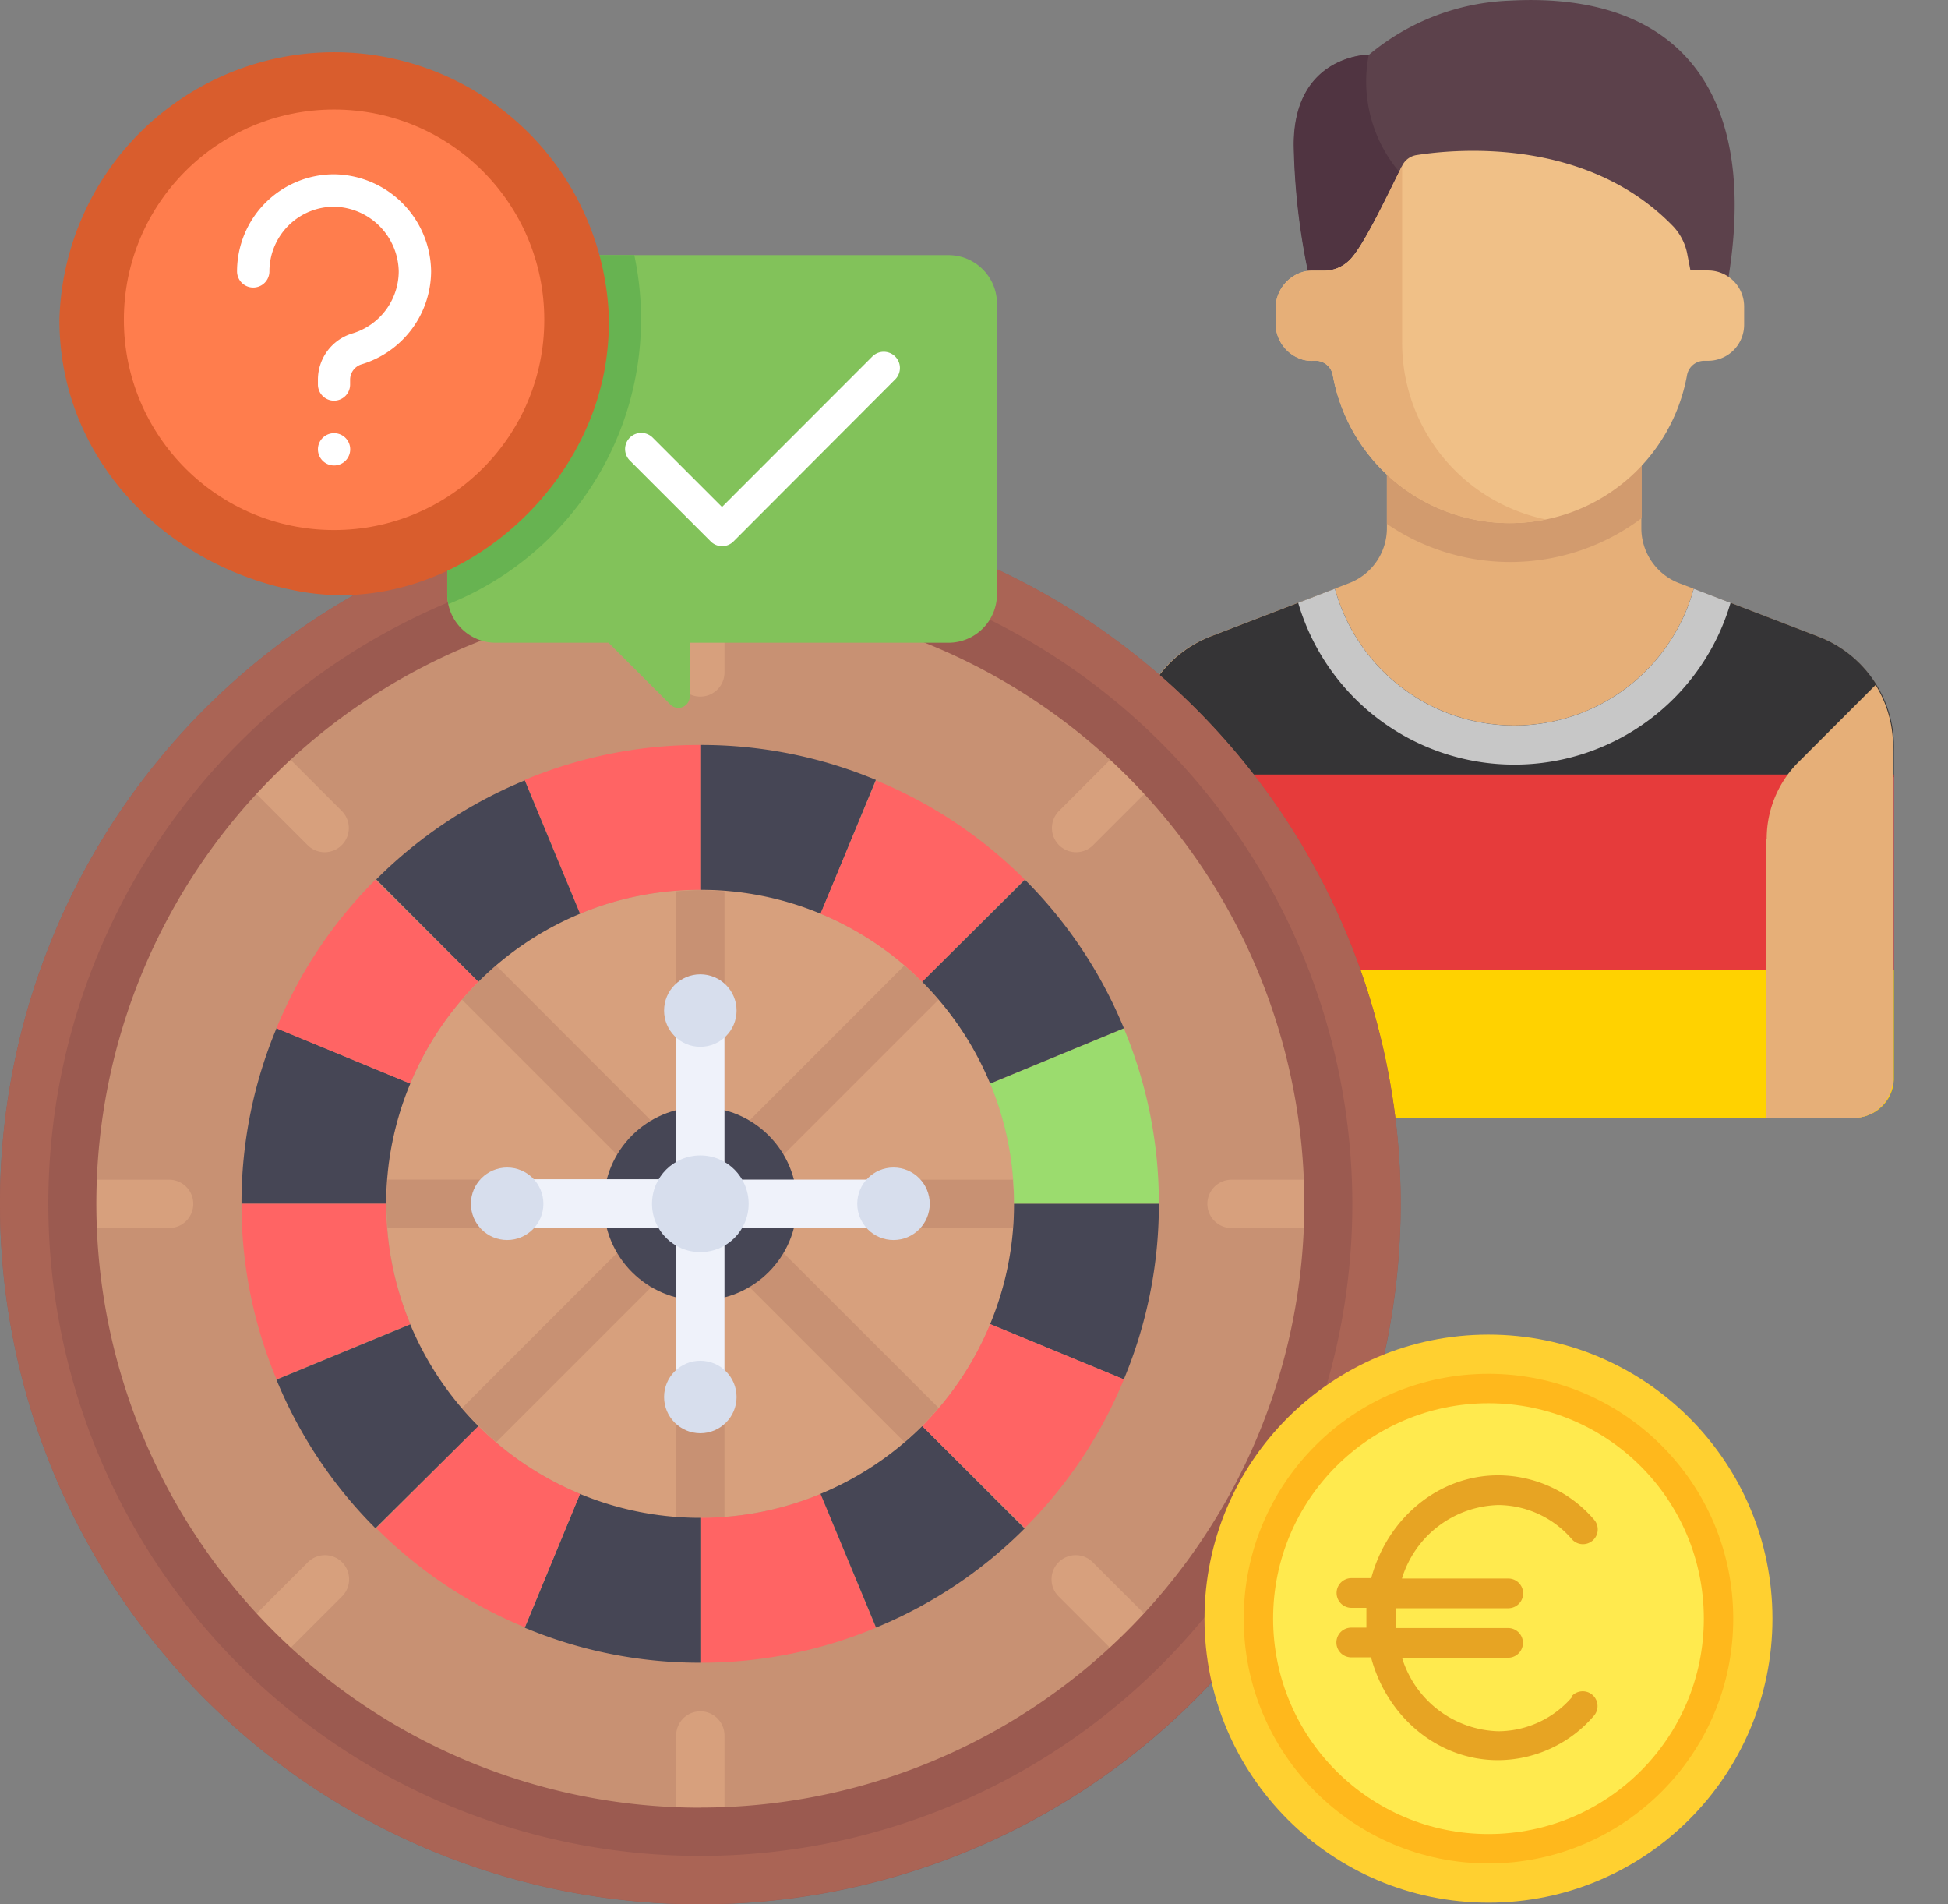 <svg xmlns="http://www.w3.org/2000/svg" xmlns:xlink="http://www.w3.org/1999/xlink" viewBox="0 0 196.74 192.28"><rect x="0" y="0" width="196.74" height="192.28" fill="#808080" stroke="none"/><defs><style>.cls-1{fill:none}.cls-2{fill:#e6af78}.cls-3{clip-path:url(#clip-path)}.cls-4{fill:#ffd200}.cls-5{fill:#353436}.cls-6{fill:#e63b3b}.cls-7{fill:#d29b6e}.cls-8{fill:#5c414b}.cls-9{fill:#503441}.cls-10{fill:#f0c087}.cls-11{fill:#c7c7c7}.cls-12{fill:#c89173}.cls-13{fill:#d7a07d}.cls-14{fill:#464655}.cls-15{fill:#9b5a50}.cls-16{fill:#aa6455}.cls-17{fill:#ff6464}.cls-18{fill:#9bdc6e}.cls-19{fill:#eff2fa}.cls-20{fill:#d7deed}.cls-21{fill:#82c25a}.cls-22{fill:#67b351}.cls-23{fill:#d95d2d}.cls-24{fill:#ff7d4d}.cls-25{fill:#fff}.cls-26{fill:#ffd030}.cls-27{fill:#ffb81c}.cls-28{fill:#ffea4e}.cls-29{fill:#e7a423}</style><clipPath id="clip-path"><path id="_Clipping_Path_" data-name="&lt;Clipping Path&gt;" class="cls-1" d="M183.58 64.25l-12.52-4.81a18.79 18.79.0 0 1-36.24.0l-12.52 4.81a11.88 11.88.0 0 0-7.6 11.6v33.22a4 4 0 0 0 4 3.79h68.57a4 4 0 0 0 4-3.79V75.86A11.88 11.88.0 0 0 183.58 64.25z"/></clipPath></defs><title>roulette---hier-online-roulette-kostenlos-spielen-%26-echtgeld-casinosfinden</title><g id="Layer_2" data-name="Layer 2"><g id="Layer_2-2" data-name="Layer 2"><g id="_Group_" data-name="&lt;Group&gt;"><path id="_Path_" data-name="&lt;Path&gt;" class="cls-2" d="M183.58 64.25l-14-5.37a5.94 5.94.0 0 1-3.81-5.54V43.56H140.07v9.78a5.94 5.94.0 0 1-3.81 5.54l-14 5.37a11.88 11.88.0 0 0-7.6 11.6v33.22a4 4 0 0 0 4 3.79h68.57a4 4 0 0 0 4-3.79V75.86A11.88 11.88.0 0 0 183.58 64.25z"/><g id="_Clip_Group_" data-name="&lt;Clip Group&gt;"><g class="cls-3"><g id="_Group_2" data-name="&lt;Group&gt;"><path id="_Path_2" data-name="&lt;Path&gt;" class="cls-4" d="M109.14 97.95h87.6v18.09H109.14z"/><path id="_Path_3" data-name="&lt;Path&gt;" class="cls-5" d="M109.14 58.39h87.6v20.08H109.14z"/><path id="_Path_4" data-name="&lt;Path&gt;" class="cls-6" d="M109.14 78.21h87.6v19.74H109.14z"/></g></g></g><path id="_Path_5" data-name="&lt;Path&gt;" class="cls-7" d="M140.07 52.9a22.09 22.09.0 0 0 25.74-.59V43.56H140.07z"/><path id="_Path_6" data-name="&lt;Path&gt;" class="cls-8" d="M152.53.06a23.55 23.55.0 0 0-14.26 5.46s-7.58.0-7.58 9.1a68 68 0 0 0 1.82 14.51h41.87C178 9.1 169.37-.85 152.53.06z"/><path id="_Path_7" data-name="&lt;Path&gt;" class="cls-9" d="M144 19.8a14.13 14.13.0 0 1-5.76-14.28s-7.58.0-7.58 9.1a68 68 0 0 0 1.82 14.51h9.1z"/><path id="_Path_8" data-name="&lt;Path&gt;" class="cls-10" d="M172.55 27.31h-1.82l-.31-1.6A5.61 5.61.0 0 0 169 22.87c-8.83-9.14-22.2-7.8-25.94-7.21a1.94 1.94.0 0 0-1.44 1.06c-1.89 3.82-4.07 8.41-5.39 9.61a3.65 3.65.0 0 1-2.48 1h-1.31a3.54 3.54.0 0 0-.61.06 3.85 3.85.0 0 0-3 3.84v1.32a3.82 3.82.0 0 0 2.81 3.78 3.59 3.59.0 0 0 1.11.09 1.77 1.77.0 0 1 1.86 1.48 18.18 18.18.0 0 0 35.77.0 1.77 1.77.0 0 1 1.76-1.47h.37a3.64 3.64.0 0 0 3.64-3.64V30.95A3.64 3.64.0 0 0 172.55 27.31z"/><path id="_Path_9" data-name="&lt;Path&gt;" class="cls-2" d="M141.61 34.59V16.74c-1.89 3.82-4.07 8.39-5.38 9.6a3.65 3.65.0 0 1-2.48 1h-1.31a3.54 3.54.0 0 0-.61.06 3.85 3.85.0 0 0-3 3.84v1.32a3.82 3.82.0 0 0 2.81 3.78 3.61 3.61.0 0 0 1.11.09 1.77 1.77.0 0 1 1.86 1.48 18.14 18.14.0 0 0 21.5 14.54h0A18.21 18.21.0 0 1 141.61 34.59z"/><g id="_Group_3" data-name="&lt;Group&gt;"><path id="_Path_10" data-name="&lt;Path&gt;" class="cls-2" d="M127.46 84.68a10.92 10.92.0 0 0-3.2-7.72l-7.8-7.8a11.84 11.84.0 0 0-1.75 6.71v33.22a4 4 0 0 0 4 3.79h8.8V84.68z"/><path id="_Path_11" data-name="&lt;Path&gt;" class="cls-2" d="M178.43 84.68a10.92 10.92.0 0 1 3.2-7.72l7.8-7.8a11.84 11.84.0 0 1 1.75 6.71v33.22a4 4 0 0 1-4 3.79h-8.8V84.68z"/><path id="_Path_12" data-name="&lt;Path&gt;" class="cls-11" d="M131.11 60.87a22.76 22.76.0 0 0 43.67.0l-3.72-1.43a18.79 18.79.0 0 1-36.24.0z"/></g></g><g id="_Group_4" data-name="&lt;Group&gt;"><circle id="_Path_13" data-name="&lt;Path&gt;" class="cls-12" cx="70.73" cy="121.55" r="65.85"/><circle id="_Path_14" data-name="&lt;Path&gt;" class="cls-13" cx="70.73" cy="121.55" r="31.71"/><path id="_Path_15" data-name="&lt;Path&gt;" class="cls-12" d="M94.79 100.94a31.87 31.87.0 0 0-3.45-3.45L73.17 115.67V90c-.81-.06-1.62-.12-2.44-.12s-1.63.06-2.44.12v25.69L50.11 97.49a31.87 31.87.0 0 0-3.45 3.45l18.17 18.17H39.14c-.06.81-.12 1.62-.12 2.44s.06 1.63.12 2.44H64.84L46.67 142.17a31.84 31.84.0 0 0 3.45 3.45l18.17-18.17v25.69c.81.06 1.62.12 2.44.12s1.63-.06 2.44-.12V127.44l18.17 18.17a31.9 31.9.0 0 0 3.45-3.45L76.61 124h25.69c.06-.81.12-1.62.12-2.44s-.06-1.63-.12-2.44H76.61z"/><circle id="_Path_16" data-name="&lt;Path&gt;" class="cls-14" cx="70.73" cy="121.55" r="9.76"/><g id="_Group_5" data-name="&lt;Group&gt;"><path id="_Path_17" data-name="&lt;Path&gt;" class="cls-13" d="M70.73 70.34a2.44 2.44.0 0 1-2.44-2.44V60.58a2.44 2.44.0 1 1 4.88.0V67.9A2.44 2.44.0 0 1 70.73 70.34z"/><path id="_Path_18" data-name="&lt;Path&gt;" class="cls-13" d="M70.73 185a2.44 2.44.0 0 1-2.44-2.44v-7.32a2.44 2.44.0 1 1 4.88.0v7.32A2.44 2.44.0 0 1 70.73 185z"/><path id="_Path_19" data-name="&lt;Path&gt;" class="cls-13" d="M131.7 124h-7.32a2.44 2.44.0 0 1 0-4.88h7.32a2.44 2.44.0 0 1 0 4.88z"/><path id="_Path_20" data-name="&lt;Path&gt;" class="cls-13" d="M17.07 124H9.76a2.44 2.44.0 0 1 0-4.88h7.32a2.44 2.44.0 0 1 0 4.88z"/><path id="_Path_21" data-name="&lt;Path&gt;" class="cls-13" d="M108.67 86.05a2.44 2.44.0 0 1-1.72-4.16l5.17-5.17a2.44 2.44.0 0 1 3.45 3.45l-5.17 5.17A2.43 2.43.0 0 1 108.67 86.05z"/><path id="_Path_22" data-name="&lt;Path&gt;" class="cls-13" d="M27.61 167.11a2.44 2.44.0 0 1-1.72-4.16l5.17-5.17a2.44 2.44.0 1 1 3.45 3.45l-5.17 5.17A2.43 2.43.0 0 1 27.61 167.11z"/><path id="_Path_23" data-name="&lt;Path&gt;" class="cls-13" d="M113.84 167.11a2.43 2.43.0 0 1-1.72-.71l-5.17-5.17a2.44 2.44.0 1 1 3.45-3.45l5.17 5.17a2.44 2.44.0 0 1-1.72 4.16z"/><path id="_Path_24" data-name="&lt;Path&gt;" class="cls-13" d="M32.79 86.05a2.43 2.43.0 0 1-1.72-.71l-5.17-5.17a2.44 2.44.0 0 1 3.45-3.45l5.17 5.17a2.44 2.44.0 0 1-1.72 4.16z"/></g><path id="_Compound_Path_" data-name="&lt;Compound Path&gt;" class="cls-15" d="M70.73 50.83a70.73 70.73.0 1 0 70.73 70.73A70.73 70.73.0 0 0 70.73 50.83zm0 131.7a61 61 0 1 1 61-61A61 61 0 0 1 70.73 182.52z"/><path id="_Compound_Path_2" data-name="&lt;Compound Path&gt;" class="cls-16" d="M70.73 192.28a70.73 70.73.0 1 1 70.73-70.73 70.81 70.81.0 0 1-70.73 70.73zm0-136.58a65.85 65.85.0 1 0 65.85 65.85A65.92 65.92.0 0 0 70.73 55.7z"/><path id="_Path_25" data-name="&lt;Path&gt;" class="cls-14" d="M41.44 109.41A31.46 31.46.0 0 0 39 121.55H24.39a45.73 45.73.0 0 1 3.54-17.73z"/><path id="_Path_26" data-name="&lt;Path&gt;" class="cls-17" d="M70.73 75.22V89.85a31.46 31.46.0 0 0-12.15 2.41L53 78.75A45.73 45.73.0 0 1 70.73 75.22z"/><path id="_Path_27" data-name="&lt;Path&gt;" class="cls-14" d="M58.58 92.26a31.79 31.79.0 0 0-10.27 6.88L38 88.8a45.79 45.79.0 0 1 15-10z"/><path id="_Path_28" data-name="&lt;Path&gt;" class="cls-17" d="M48.31 99.14a31.79 31.79.0 0 0-6.88 10.27l-13.51-5.58a45.79 45.79.0 0 1 10-15z"/><path id="_Path_29" data-name="&lt;Path&gt;" class="cls-18" d="M1e2 109.41a31.46 31.46.0 0 1 2.41 12.15h14.63a45.73 45.73.0 0 0-3.54-17.73z"/><path id="_Path_30" data-name="&lt;Path&gt;" class="cls-14" d="M70.73 75.22V89.85a31.46 31.46.0 0 1 12.15 2.41l5.58-13.51A45.73 45.73.0 0 0 70.73 75.22z"/><path id="_Path_31" data-name="&lt;Path&gt;" class="cls-17" d="M82.87 92.26a31.79 31.79.0 0 1 10.27 6.88L103.48 88.8a45.79 45.79.0 0 0-15-10z"/><g id="_Group_6" data-name="&lt;Group&gt;"><path id="_Path_32" data-name="&lt;Path&gt;" class="cls-14" d="M93.14 99.14A31.79 31.79.0 0 1 1e2 109.41l13.51-5.58a45.79 45.79.0 0 0-10-15z"/><path id="_Path_33" data-name="&lt;Path&gt;" class="cls-14" d="M1e2 133.7a31.46 31.46.0 0 0 2.41-12.15h14.63a45.73 45.73.0 0 1-3.54 17.73z"/></g><path id="_Path_34" data-name="&lt;Path&gt;" class="cls-17" d="M70.73 167.89V153.26a31.46 31.46.0 0 0 12.15-2.41l5.58 13.51A45.73 45.73.0 0 1 70.73 167.89z"/><path id="_Path_35" data-name="&lt;Path&gt;" class="cls-14" d="M82.87 150.84A31.79 31.79.0 0 0 93.14 144l10.34 10.34a45.79 45.79.0 0 1-15 10z"/><g id="_Group_7" data-name="&lt;Group&gt;"><path id="_Path_36" data-name="&lt;Path&gt;" class="cls-17" d="M93.14 144A31.79 31.79.0 0 0 1e2 133.7l13.51 5.58a45.79 45.79.0 0 1-10 15z"/><path id="_Path_37" data-name="&lt;Path&gt;" class="cls-17" d="M41.44 133.7A31.46 31.46.0 0 1 39 121.55H24.39a45.73 45.73.0 0 0 3.54 17.73z"/></g><path id="_Path_38" data-name="&lt;Path&gt;" class="cls-14" d="M70.73 167.89V153.26a31.46 31.46.0 0 1-12.15-2.41L53 164.36A45.73 45.73.0 0 0 70.73 167.89z"/><path id="_Path_39" data-name="&lt;Path&gt;" class="cls-17" d="M58.58 150.84A31.79 31.79.0 0 1 48.31 144L38 154.31a45.79 45.79.0 0 0 15 10z"/><path id="_Path_40" data-name="&lt;Path&gt;" class="cls-14" d="M48.31 144a31.79 31.79.0 0 1-6.88-10.27l-13.51 5.58a45.79 45.79.0 0 0 10 15z"/><path id="_Path_41" data-name="&lt;Path&gt;" class="cls-19" d="M90.24 119.11H73.17V102a2.44 2.44.0 1 0-4.88.0v17.07H51.22a2.44 2.44.0 0 0 0 4.88H68.29v17.07a2.44 2.44.0 1 0 4.88.0V124H90.24a2.44 2.44.0 0 0 0-4.88z"/><g id="_Group_8" data-name="&lt;Group&gt;"><circle id="_Path_42" data-name="&lt;Path&gt;" class="cls-20" cx="70.73" cy="102.04" r="3.66"/><circle id="_Path_43" data-name="&lt;Path&gt;" class="cls-20" cx="70.73" cy="141.06" r="3.66"/><circle id="_Path_44" data-name="&lt;Path&gt;" class="cls-20" cx="70.73" cy="121.55" r="4.88"/><circle id="_Path_45" data-name="&lt;Path&gt;" class="cls-20" cx="51.22" cy="121.55" r="3.66"/><circle id="_Path_46" data-name="&lt;Path&gt;" class="cls-20" cx="90.24" cy="121.55" r="3.66"/></g></g><g id="_Group_9" data-name="&lt;Group&gt;"><path id="_Path_47" data-name="&lt;Path&gt;" class="cls-21" d="M50.07 25.76H95.79a4.9 4.9.0 0 1 4.9 4.9V60a4.9 4.9.0 0 1-4.9 4.9H69.66v5.39a1.15 1.15.0 0 1-2 .81l-6.2-6.2H50.07a4.9 4.9.0 0 1-4.9-4.9V30.65A4.9 4.9.0 0 1 50.07 25.76z"/><path id="_Path_48" data-name="&lt;Path&gt;" class="cls-22" d="M45.17 30.65V60a4.9 4.9.0 0 0 .11 1A31 31 0 0 0 64.06 25.76h-14A4.9 4.9.0 0 0 45.17 30.65z"/><path id="_Path_49" data-name="&lt;Path&gt;" class="cls-23" d="M61.5 32.29a27.76 27.76.0 0 0-55.5.0C6 46.53 17 57.5 30.65 59.78c14.13 2.35 28-8.78 30.44-22.62A27.9 27.9.0 0 0 61.5 32.29z"/><circle id="_Path_50" data-name="&lt;Path&gt;" class="cls-24" cx="33.74" cy="32.29" r="21.23"/><g id="_Group_10" data-name="&lt;Group&gt;"><path id="_Path_51" data-name="&lt;Path&gt;" class="cls-25" d="M33.74 47h0a1.63 1.63.0 0 1-1.63-1.63h0a1.63 1.63.0 0 1 1.63-1.63h0a1.63 1.63.0 0 1 1.63 1.63h0A1.63 1.63.0 0 1 33.74 47z"/><path id="_Path_52" data-name="&lt;Path&gt;" class="cls-25" d="M72.93 55.15a1.63 1.63.0 0 1-1.15-.48L63.61 46.5a1.63 1.63.0 1 1 2.31-2.31l7 7L88.1 36a1.63 1.63.0 0 1 2.31 2.31L74.08 54.67A1.63 1.63.0 0 1 72.93 55.15z"/><path id="_Path_53" data-name="&lt;Path&gt;" class="cls-25" d="M33.74 40.46a1.63 1.63.0 0 1-1.63-1.63v-.49a4.87 4.87.0 0 1 3.51-4.68 6.57 6.57.0 0 0 4.65-6.26 6.66 6.66.0 0 0-6.53-6.53h0a6.54 6.54.0 0 0-6.53 6.53 1.63 1.63.0 1 1-3.27.0 9.81 9.81.0 0 1 9.8-9.8h0a9.92 9.92.0 0 1 9.8 9.8 9.86 9.86.0 0 1-7 9.38 1.63 1.63.0 0 0-1.18 1.56v.49A1.63 1.63.0 0 1 33.74 40.46z"/></g></g><g id="_Group_11" data-name="&lt;Group&gt;"><circle id="_Path_54" data-name="&lt;Path&gt;" class="cls-26" cx="150.33" cy="163.44" r="28.68"/><circle id="_Path_55" data-name="&lt;Path&gt;" class="cls-27" cx="150.33" cy="163.44" r="24.72"/><circle id="_Path_56" data-name="&lt;Path&gt;" class="cls-28" cx="150.33" cy="163.44" r="21.75"/><path id="_Path_57" data-name="&lt;Path&gt;" class="cls-29" d="M158.77 171.36a9.88 9.88.0 0 1-7.45 3.45 10.48 10.48.0 0 1-9.72-7.42h10.71a1.48 1.48.0 0 0 0-3H141c0-.33.0-.66.0-1s0-.66.0-1h11.33a1.48 1.48.0 0 0 0-3H141.59a10.48 10.48.0 0 1 9.72-7.42 9.89 9.89.0 0 1 7.45 3.46 1.48 1.48.0 1 0 2.22-2 12.81 12.81.0 0 0-9.67-4.46c-6.08.0-11.22 4.4-12.82 10.38h-2a1.48 1.48.0 0 0 0 3H138c0 .33.0.66.0 1s0 .66.0 1h-1.53a1.48 1.48.0 0 0 0 3h2c1.6 6 6.74 10.38 12.82 10.38a12.81 12.81.0 0 0 9.67-4.46 1.48 1.48.0 1 0-2.22-2z"/></g></g></g></svg>